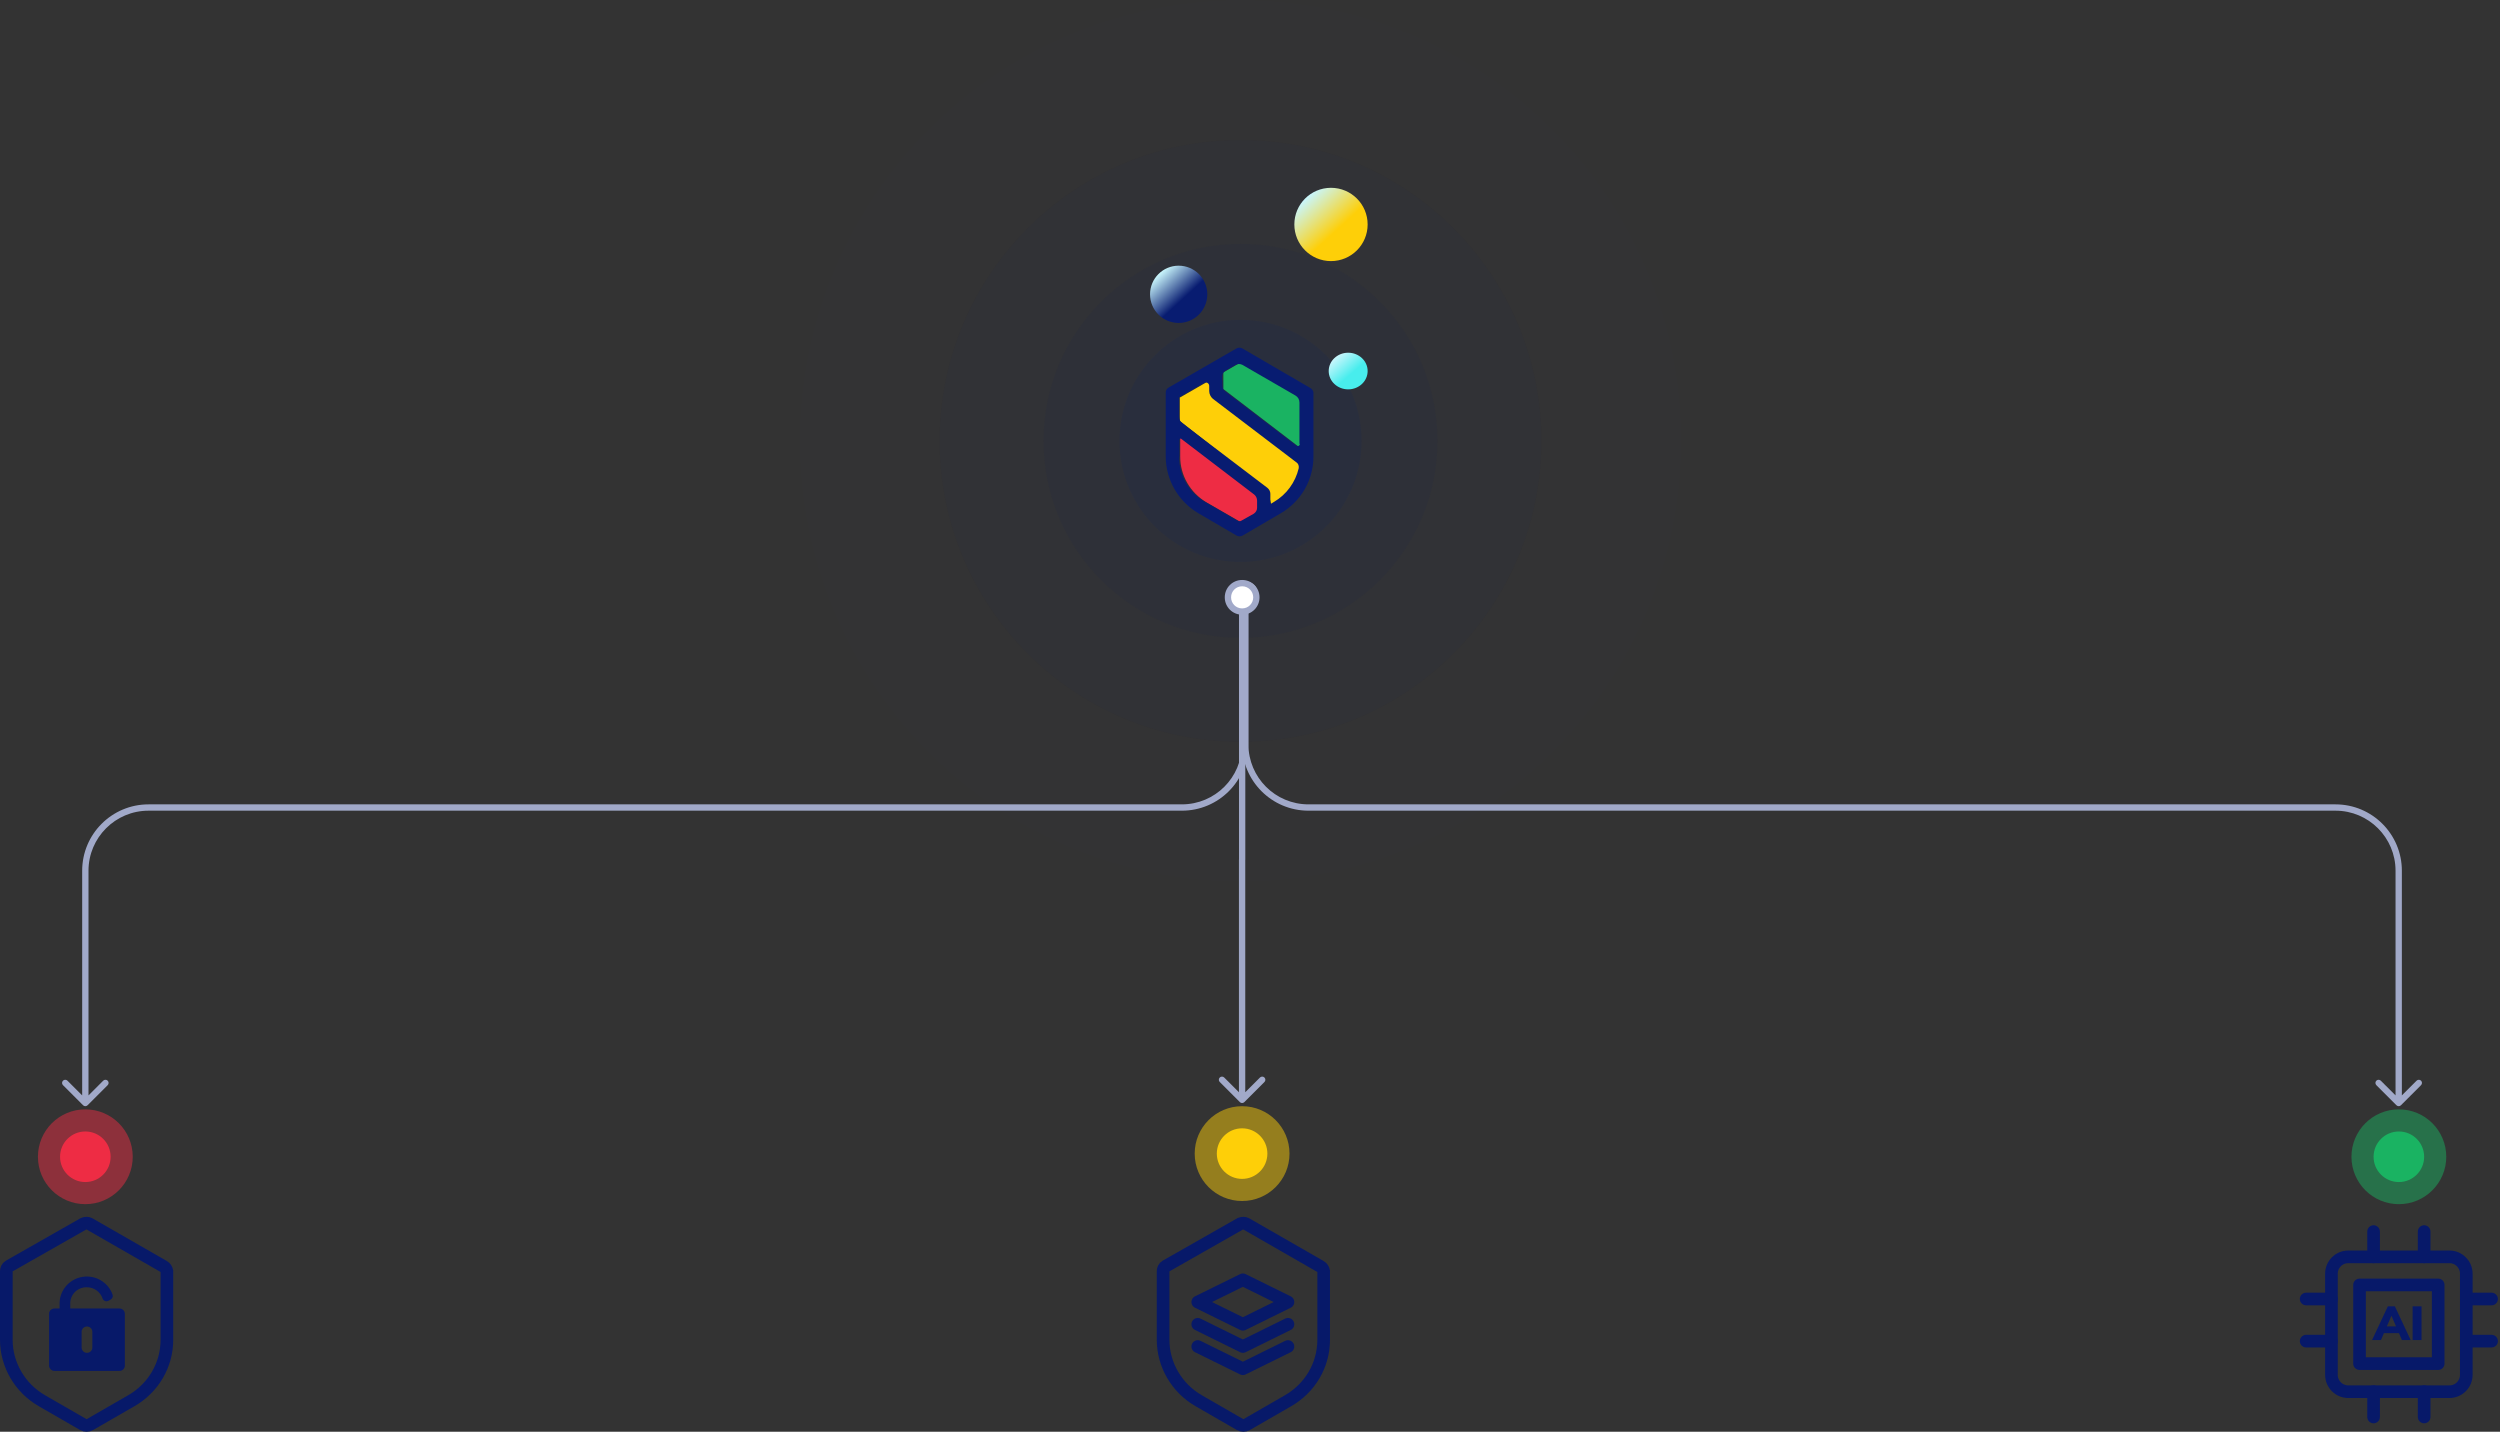 <svg width="791" height="453" viewBox="0 0 791 453" fill="none" xmlns="http://www.w3.org/2000/svg">
<rect x="0" y="0" width="791" height="453" fill="#333333" stroke="none"/>
<path d="M775 397.667H743C740.054 397.667 737.667 400.055 737.667 403V435C737.667 437.946 740.054 440.333 743 440.333H775C777.945 440.333 780.333 437.946 780.333 435V403C780.333 400.055 777.945 397.667 775 397.667Z" stroke="#071969" stroke-width="4" stroke-linecap="round" stroke-linejoin="round"/>
<path d="M771.444 406.556H746.556V431.445H771.444V406.556Z" stroke="#071969" stroke-width="4" stroke-linecap="round" stroke-linejoin="round"/>
<path d="M759.023 421.795H754.283L753.338 424H750.518L755.513 413.32H757.733L762.743 424H759.968L759.023 421.795ZM758.108 419.68L756.653 416.305L755.198 419.68H758.108ZM763.351 413.32H766.171V424H763.351V413.32Z" fill="#071969"/>
<path d="M751 389.667V397.667" stroke="#071969" stroke-width="4" stroke-linecap="round" stroke-linejoin="round"/>
<path d="M767 389.667V397.667" stroke="#071969" stroke-width="4" stroke-linecap="round" stroke-linejoin="round"/>
<path d="M751 440.333V448.333" stroke="#071969" stroke-width="4" stroke-linecap="round" stroke-linejoin="round"/>
<path d="M767 440.333V448.333" stroke="#071969" stroke-width="4" stroke-linecap="round" stroke-linejoin="round"/>
<path d="M780.333 411H788.333" stroke="#071969" stroke-width="4" stroke-linecap="round" stroke-linejoin="round"/>
<path d="M780.333 424.333H788.333" stroke="#071969" stroke-width="4" stroke-linecap="round" stroke-linejoin="round"/>
<path d="M729.667 411H737.667" stroke="#071969" stroke-width="4" stroke-linecap="round" stroke-linejoin="round"/>
<path d="M729.667 424.333H737.667" stroke="#071969" stroke-width="4" stroke-linecap="round" stroke-linejoin="round"/>
<path d="M17.218 433.754H37.804C38.254 433.754 38.686 433.577 39.004 433.262C39.322 432.947 39.501 432.519 39.501 432.074V415.686C39.501 415.24 39.322 414.813 39.004 414.497C38.686 414.182 38.254 414.005 37.804 414.005H22.227V412.265C22.238 411.6 22.382 410.944 22.65 410.335C22.918 409.725 23.304 409.174 23.787 408.712C24.269 408.25 24.839 407.887 25.464 407.644C26.088 407.4 26.755 407.281 27.426 407.293C28.531 407.278 29.612 407.61 30.514 408.243C31.416 408.876 32.092 409.776 32.444 410.813C32.502 411 32.602 411.171 32.736 411.314C32.869 411.456 33.034 411.568 33.217 411.638C33.401 411.708 33.598 411.736 33.795 411.72C33.991 411.705 34.181 411.646 34.352 411.549L35.024 411.171C35.289 411.021 35.493 410.784 35.602 410.501C35.71 410.218 35.715 409.906 35.616 409.62C34.951 407.727 33.635 406.127 31.898 405.099C30.162 404.07 28.116 403.68 26.118 403.995C24.12 404.31 22.298 405.311 20.97 406.823C19.642 408.335 18.893 410.261 18.854 412.265V414.005H17.218C16.768 414.005 16.337 414.182 16.019 414.497C15.7 414.813 15.522 415.24 15.522 415.686V432.074C15.522 432.519 15.7 432.947 16.019 433.262C16.337 433.577 16.768 433.754 17.218 433.754ZM25.82 421.384C25.82 420.938 25.999 420.51 26.317 420.195C26.635 419.88 27.066 419.703 27.516 419.703C27.966 419.703 28.398 419.88 28.716 420.195C29.034 420.51 29.212 420.938 29.212 421.384V426.356C29.212 426.576 29.169 426.795 29.083 426.999C28.998 427.203 28.873 427.388 28.716 427.544C28.558 427.7 28.371 427.824 28.165 427.908C27.959 427.993 27.739 428.036 27.516 428.036C27.293 428.036 27.073 427.993 26.867 427.908C26.661 427.824 26.474 427.7 26.317 427.544C26.159 427.388 26.034 427.203 25.949 426.999C25.864 426.795 25.82 426.576 25.82 426.356V421.384Z" fill="#071969"/>
<path d="M51.795 400.721L28.228 387.188C27.721 386.937 27.087 386.937 26.454 387.188L2.887 400.596C2.253 400.972 2 401.598 2 402.225V423.903C2 431.797 6.308 439.19 13.277 443.2L26.327 450.718C26.961 451.094 27.848 451.094 28.481 450.718L41.532 443.2C48.5 439.19 52.808 431.922 52.808 423.903V402.225C52.681 401.598 52.428 401.097 51.795 400.721Z" stroke="#071969" stroke-width="4"/>
<g clip-path="url(#clip0)">
<path d="M393.24 404.926L378.968 411.963L393.24 419L407.512 411.963L393.24 404.926Z" stroke="#071969" stroke-width="4" stroke-linecap="round" stroke-linejoin="round"/>
<path d="M378.968 426.037L393.24 433.074L407.512 426.037" stroke="#071969" stroke-width="4" stroke-linecap="round" stroke-linejoin="round"/>
<path d="M378.968 419L393.24 426.037L407.512 419" stroke="#071969" stroke-width="4" stroke-linecap="round" stroke-linejoin="round"/>
</g>
<path d="M417.795 400.721L394.228 387.188C393.721 386.937 393.087 386.937 392.454 387.188L368.887 400.596C368.253 400.972 368 401.598 368 402.225V423.903C368 431.797 372.308 439.19 379.277 443.2L392.327 450.718C392.961 451.094 393.848 451.094 394.481 450.718L407.532 443.2C414.5 439.19 418.808 431.922 418.808 423.903V402.225C418.682 401.598 418.428 401.097 417.795 400.721Z" stroke="#071969" stroke-width="4"/>
<g opacity="0.48">
<circle cx="392.5" cy="139.5" r="139.5" fill="#071969" fill-opacity="0.02"/>
<circle cx="392.5" cy="139.5" r="95.195" fill="#071969" fill-opacity="0.08"/>
<circle cx="392.5" cy="139.5" r="62.318" fill="#071969" fill-opacity="0.12"/>
<circle cx="392.5" cy="139.5" r="38.305" fill="#071969" fill-opacity="0.24"/>
<circle cx="392.5" cy="139.5" r="20.01" fill="#071969"/>
</g>
<circle cx="372.934" cy="93.121" r="9.058" fill="url(#paint0_linear)"/>
<circle cx="421.125" cy="71.018" r="11.595" fill="url(#paint1_linear)"/>
<ellipse cx="426.56" cy="117.397" rx="6.16" ry="5.797" fill="url(#paint2_linear)"/>
<path d="M392.557 114.669L387.073 117.83V123.099L411.693 141.95V125.792L392.557 114.669Z" fill="#1AB362"/>
<path d="M373.421 144.526C373.421 150.38 376.571 155.883 381.705 158.927L392.674 165.25L398.275 161.971V157.171L373.421 138.32V144.526Z" fill="#EE2C44"/>
<path d="M382.872 120.289L373.304 125.792V126.26V133.168L401.075 155.18L402.242 159.63L403.409 158.927C407.726 156.351 410.76 152.019 411.46 147.101L394.541 133.402L382.872 120.289Z" fill="#FECF08"/>
<path fill-rule="evenodd" clip-rule="evenodd" d="M392.965 110.174L414.643 122.797C415.225 123.148 415.459 123.616 415.575 124.2V144.421C415.575 151.901 411.613 158.681 405.203 162.421L393.198 169.434C392.616 169.784 391.8 169.784 391.217 169.434L379.213 162.421C372.803 158.681 368.84 151.784 368.84 144.421V124.2C368.84 123.616 369.073 123.031 369.656 122.681L391.334 110.174C391.916 109.94 392.499 109.94 392.965 110.174ZM396.695 162.538C397.394 162.07 397.744 161.369 397.744 160.667V158.447C397.744 157.629 397.394 156.927 396.811 156.46L373.852 138.927C373.502 138.577 373.036 138.81 373.036 139.278V144.421C373.036 150.382 376.183 155.875 381.311 158.797L391.567 164.758C391.917 164.992 392.383 164.992 392.732 164.758L396.695 162.538ZM410.913 148.161C409.865 152.603 407.067 156.46 403.105 158.797L401.939 159.499V156.226C401.939 155.525 401.59 154.823 401.007 154.356L374.085 133.901C373.386 133.434 373.036 132.616 373.036 131.681V126.187V125.719L380.961 121.161C381.661 120.694 382.593 121.278 382.593 122.096V123.732C382.593 124.668 383.059 125.603 383.758 126.187L410.331 146.408C410.797 146.758 411.03 147.46 410.913 148.161ZM410.098 141.031C410.564 141.382 411.263 141.031 411.263 140.447H411.146V127.356C411.146 126.421 410.68 125.603 409.864 125.135L393.082 115.434C392.383 115.083 391.567 115.083 390.984 115.434L387.721 117.304C387.138 117.655 386.672 118.356 386.672 119.174V121.862C386.672 122.681 387.022 123.499 387.721 123.966L410.098 141.031Z" fill="#081C71"/>
<path d="M390.948 188C390.948 186.333 392.281 185 393.948 185C395.615 185 396.948 186.333 396.948 188C396.948 189.667 395.615 191 393.948 191C392.281 191 390.948 189.667 390.948 188Z" fill="white"/>
<path d="M27.707 349.707C27.317 350.098 26.683 350.098 26.293 349.707L19.929 343.343C19.538 342.953 19.538 342.32 19.929 341.929C20.319 341.539 20.953 341.539 21.343 341.929L27 347.586L32.657 341.929C33.047 341.539 33.681 341.539 34.071 341.929C34.462 342.32 34.462 342.953 34.071 343.343L27.707 349.707ZM393.948 186C392.834 186 391.948 186.886 391.948 188L389.948 188C389.948 185.781 391.729 184 393.948 184L393.948 186ZM391.948 188C391.948 189.114 392.834 190 393.948 190L393.948 192C391.729 192 389.948 190.219 389.948 188L391.948 188ZM393.948 190C395.062 190 395.948 189.114 395.948 188L397.948 188C397.948 190.219 396.167 192 393.948 192L393.948 190ZM395.948 188C395.948 186.886 395.062 186 393.948 186L393.948 184C396.167 184 397.948 185.781 397.948 188L395.948 188ZM394.948 191L394.948 235.5L392.948 235.5L392.948 191L394.948 191ZM373.948 256.5L47 256.5L47 254.5L373.948 254.5L373.948 256.5ZM28 275.5L28 349L26 349L26 275.5L28 275.5ZM47 256.5C36.507 256.5 28 265.007 28 275.5L26 275.5C26 263.902 35.402 254.5 47 254.5L47 256.5ZM394.948 235.5C394.948 247.098 385.546 256.5 373.948 256.5L373.948 254.5C384.441 254.5 392.948 245.994 392.948 235.5L394.948 235.5Z" fill="#A1A9C9"/>
<path d="M397 188C397 186.333 395.667 185 394 185C392.333 185 391 186.333 391 188C391 189.667 392.333 191 394 191C395.667 191 397 189.667 397 188Z" fill="white"/>
<path d="M758.241 349.707C758.631 350.098 759.265 350.098 759.655 349.707L766.019 343.343C766.41 342.953 766.41 342.32 766.019 341.929C765.629 341.539 764.995 341.539 764.605 341.929L758.948 347.586L753.291 341.929C752.901 341.539 752.267 341.539 751.877 341.929C751.486 342.32 751.486 342.953 751.877 343.343L758.241 349.707ZM394 186C395.114 186 396 186.886 396 188L398 188C398 185.781 396.219 184 394 184L394 186ZM396 188C396 189.114 395.114 190 394 190L394 192C396.219 192 398 190.219 398 188L396 188ZM394 190C392.886 190 392 189.114 392 188L390 188C390 190.219 391.781 192 394 192L394 190ZM392 188C392 186.886 392.886 186 394 186L394 184C391.781 184 390 185.781 390 188L392 188ZM393 191L393 235.5L395 235.5L395 191L393 191ZM414 256.5L738.948 256.5L738.948 254.5L414 254.5L414 256.5ZM757.948 275.5L757.948 349L759.948 349L759.948 275.5L757.948 275.5ZM738.948 256.5C749.441 256.5 757.948 265.007 757.948 275.5L759.948 275.5C759.948 263.902 750.546 254.5 738.948 254.5L738.948 256.5ZM393 235.5C393 247.098 402.402 256.5 414 256.5L414 254.5C403.507 254.5 395 245.994 395 235.5L393 235.5Z" fill="#A1A9C9"/>
<path d="M393.016 184.5C390.516 184.5 388.516 186.5 388.516 189C388.516 191.5 390.516 193.5 393.016 193.5C395.516 193.5 397.516 191.5 397.516 189C397.516 186.5 395.516 184.5 393.016 184.5Z" fill="white"/>
<path d="M392.293 348.707C392.683 349.098 393.317 349.098 393.707 348.707L400.071 342.343C400.462 341.953 400.462 341.32 400.071 340.929C399.681 340.539 399.047 340.539 398.657 340.929L393 346.586L387.343 340.929C386.953 340.539 386.319 340.539 385.929 340.929C385.538 341.32 385.538 341.953 385.929 342.343L392.293 348.707ZM389.516 189C389.516 187.052 391.069 185.5 393.016 185.5V183.5C389.964 183.5 387.516 185.948 387.516 189H389.516ZM393.016 185.5C394.964 185.5 396.516 187.052 396.516 189H398.516C398.516 185.948 396.069 183.5 393.016 183.5V185.5ZM396.516 189C396.516 190.948 394.964 192.5 393.016 192.5V194.5C396.069 194.5 398.516 192.052 398.516 189H396.516ZM393.016 192.5C391.069 192.5 389.516 190.948 389.516 189H387.516C387.516 192.052 389.964 194.5 393.016 194.5V192.5ZM392.016 193.5V271.992H394.016V193.5H392.016ZM392 272.008V348H394V272.008H392ZM393.008 271C392.451 271 392 271.452 392 272.008H394C394 272.556 393.556 273 393.008 273V271ZM392.016 271.992C392.016 271.444 392.46 271 393.008 271V273C393.565 273 394.016 272.549 394.016 271.992H392.016Z" fill="#A1A9C9"/>
<circle cx="27" cy="366" r="15" fill="#EE2C44" fill-opacity="0.48"/>
<circle cx="27" cy="366" r="8" fill="#EE2C44"/>
<circle cx="393" cy="365" r="15" fill="#FECF08" fill-opacity="0.48"/>
<circle cx="393" cy="365" r="8" fill="#FECF08"/>
<circle cx="759" cy="366" r="15" fill="#1AB362" fill-opacity="0.48"/>
<circle cx="759" cy="366" r="8" fill="#1AB362"/>
<defs>
<linearGradient id="paint0_linear" x1="346.484" y1="77.351" x2="370.799" y2="103.887" gradientUnits="userSpaceOnUse">
<stop offset="0.194" stop-color="#081C71"/>
<stop offset="0.194" stop-color="#4CD9ED"/>
<stop offset="0.571" stop-color="#C9F6FC"/>
<stop offset="0.875" stop-color="#081C71"/>
</linearGradient>
<linearGradient id="paint1_linear" x1="387.27" y1="50.833" x2="418.392" y2="84.799" gradientUnits="userSpaceOnUse">
<stop offset="0.194" stop-color="#FECF08"/>
<stop offset="0.194" stop-color="#4CD9ED"/>
<stop offset="0.571" stop-color="#C9F6FC"/>
<stop offset="0.875" stop-color="#FECF08"/>
</linearGradient>
<linearGradient id="paint2_linear" x1="408.574" y1="107.305" x2="424.025" y2="125.222" gradientUnits="userSpaceOnUse">
<stop offset="0.194" stop-color="#4CD9ED"/>
<stop offset="0.194" stop-color="#4CD9ED"/>
<stop offset="0.571" stop-color="#C9F6FC"/>
<stop offset="0.875" stop-color="#48EDED"/>
</linearGradient>
<clipPath id="clip0">
<rect width="34.254" height="33.778" fill="white" transform="translate(376.113 402.111)"/>
</clipPath>
</defs>
</svg>
